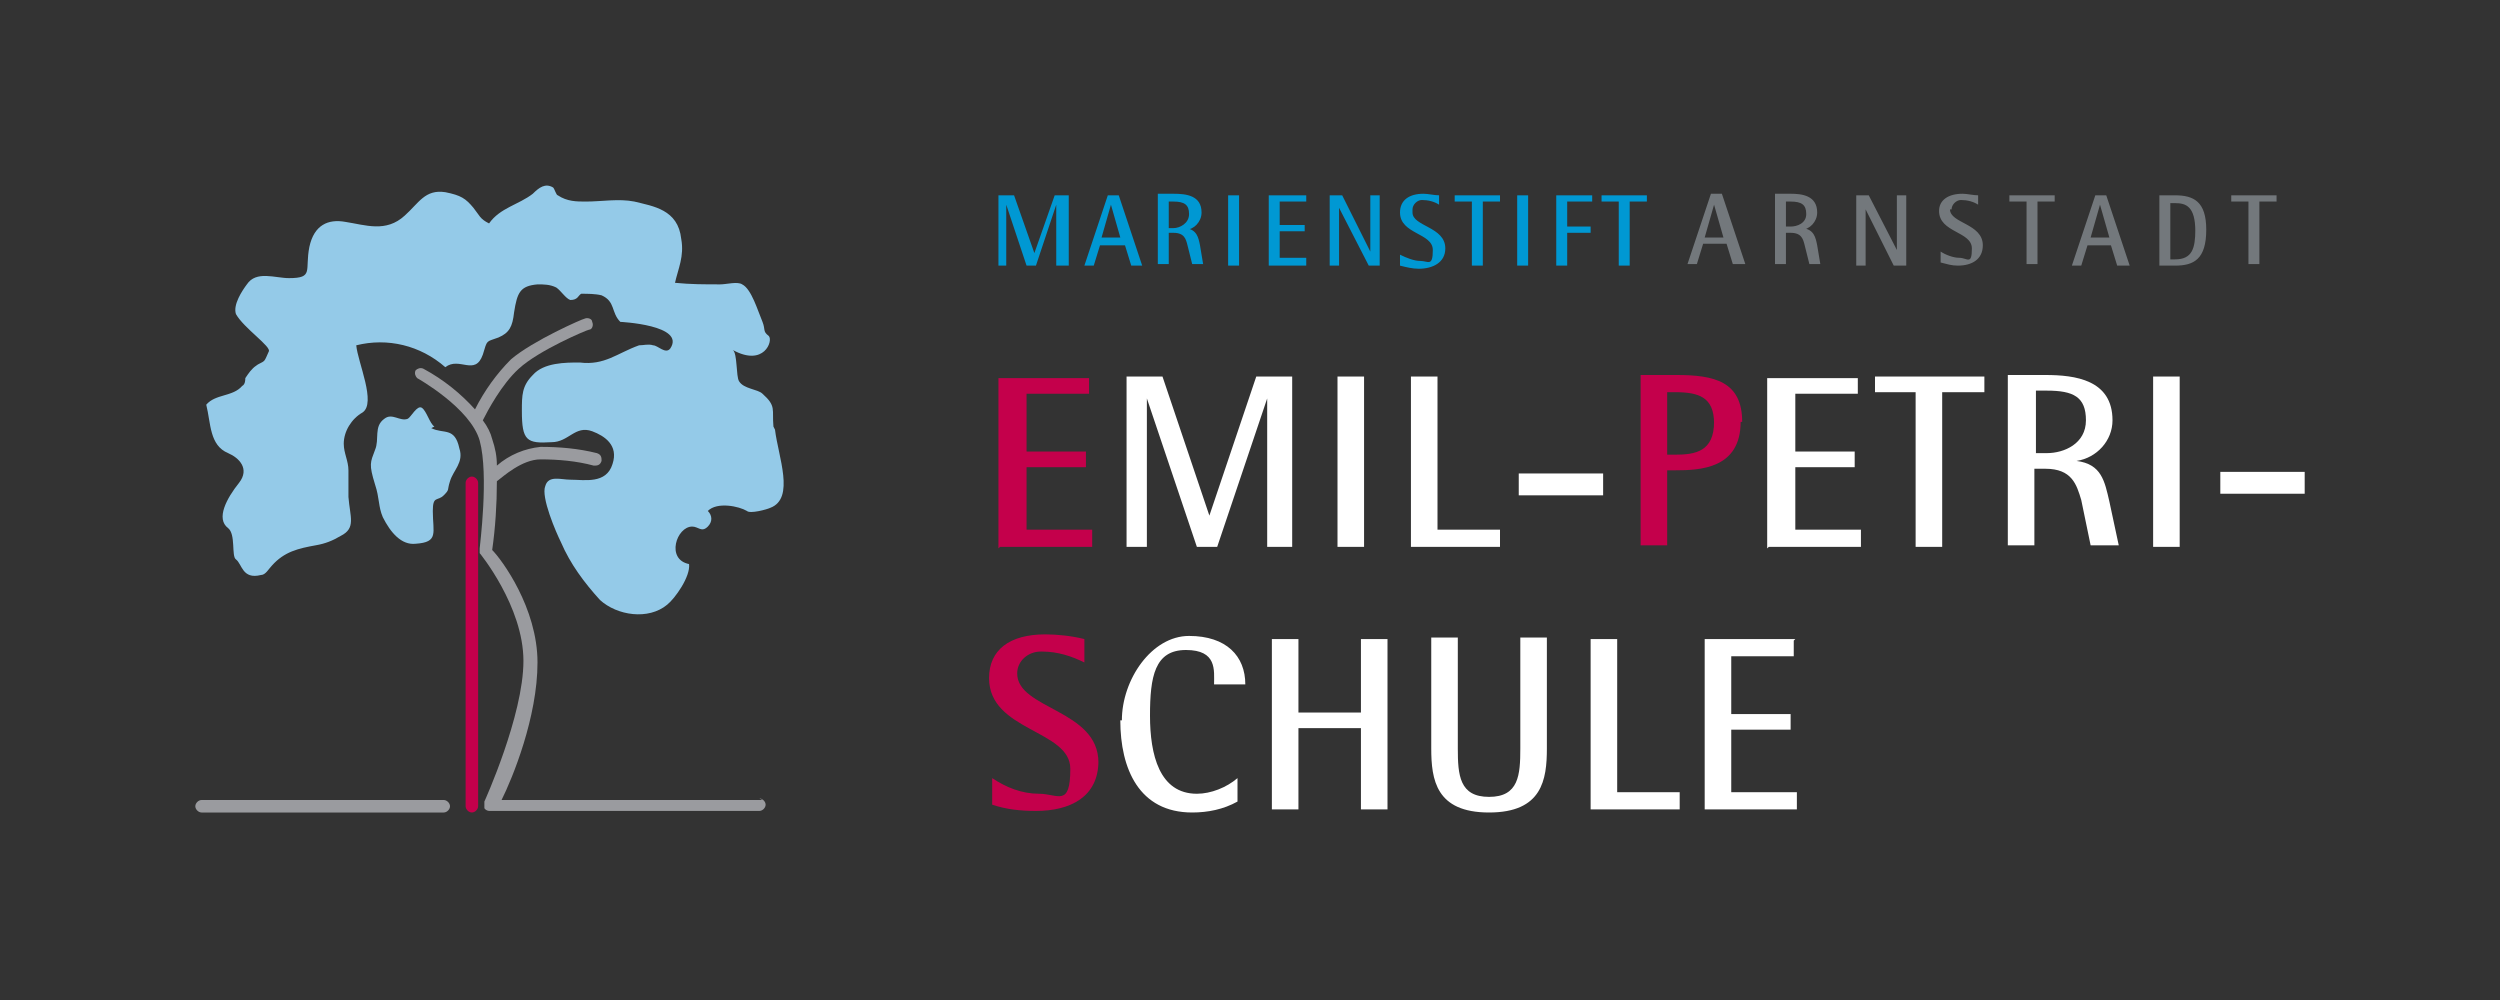 <?xml version="1.0" encoding="UTF-8"?>
<svg id="Ebene_1" xmlns="http://www.w3.org/2000/svg" version="1.1" viewBox="0 0 160 64">
  <rect x="0" y="0" width="160" height="64" fill="#333333" stroke="none"/>
  <!-- Generator: Adobe Illustrator 29.8.3, SVG Export Plug-In . SVG Version: 2.1.1 Build 3)  -->
  <defs>
    <style>
      .st0 {
        fill: #9a9b9f;
      }

      .st1 {
        fill: #fff;
      }

      .st2 {
        fill: #0098d3;
      }

      .st3 {
        fill: #73787c;
      }

      .st4 {
        fill: #c4004b;
      }

      .st5 {
        fill: #94cae8;
      }
    </style>
  </defs>
  <g id="Gruppe_410">
    <g id="Gruppe_375">
      <path id="Pfad_287" class="st4" d="M111.5,27c0-2.6-1.8-3-4.2-3h-2.3v10.9h1.7v-4.8h.5c1.6,0,4.2-.1,4.2-3.1M109.7,27c0,1.9-1.2,2.1-2.5,2.1h-.5v-4h.5c1.5,0,2.5.3,2.5,2M70.3,48.8c0-3.4-5.2-3.4-5.2-5.7,0-.8.7-1.4,1.5-1.4,0,0,0,0,.1,0,1,0,1.9.3,2.7.7v-1.5c-.8-.2-1.7-.3-2.5-.3-2.3,0-3.6,1-3.6,2.8,0,3.4,5.2,3.3,5.2,5.8s-.8,1.6-2,1.6c-1.1,0-2.1-.4-3-1v1.7c.9.3,1.8.4,2.8.4,2.2,0,4-.9,4-3.2M64,35h5.9v-1.1h-4.2v-4h3.8v-1h-3.8v-3.7h4v-1h-5.8v10.9Z"/>
    </g>
    <path id="Pfad_288" class="st1" d="M147.5,30.2h-5.4v1.4h5.4v-1.4ZM137.8,35h1.7v-10.9h-1.7v10.9ZM132.9,29.5h0c1.3-.2,2.3-1.3,2.3-2.6,0-2.6-2.4-2.9-4.3-2.9h-2.4v10.9h1.7v-4.9h.7c1.7,0,2,1,2.3,2l.6,2.9h1.8l-.6-2.8c-.3-1.3-.5-2.4-2.1-2.6M131,29h-.7v-4h.7c1.7,0,2.5.4,2.5,1.9s-1.4,2.1-2.5,2.1M124.4,25.1h2.6v-1h-7v1h2.6v9.9h1.7v-9.9ZM113.2,35h5.9v-1.1h-4.2v-4h3.8v-1h-3.8v-3.7h4v-1h-5.8v10.9ZM114.9,40.9h-5.8v10.9h5.9v-1.1h-4.2v-4h3.8v-1h-3.8v-3.7h4v-1ZM101.7,51.8h5.8v-1.1h-4v-9.8h-1.7v10.9ZM97.2,31.7h5.4v-1.4h-5.4v1.4ZM97.3,47.9c0,1.7-.1,3.1-2,3.1s-2-1.4-2-3.1v-7.1h-1.7v7.1c0,2,.3,4.1,3.7,4.1s3.7-2.1,3.7-4.1v-7.1h-1.7v7.1ZM90.2,35h5.8v-1.1h-4v-9.8h-1.7v10.9ZM87.1,51.8h1.7v-10.9h-1.7v4.7h-4v-4.7h-1.7v10.9h1.7v-5.2h4v5.2ZM85.6,35h1.7v-10.9h-1.7v10.9ZM81.1,35h1.6v-10.9h-2.3l-3,8.9h0l-3-8.9h-2.3v10.9h1.3v-9.5h0l3.2,9.5h1.3l3.2-9.5h0v9.5ZM71.7,46.1c0,3.1,1.2,5.9,4.6,5.9,1,0,2-.2,2.9-.7v-1.5c-.7.6-1.7,1-2.6,1-2.4,0-3-2.5-3-5s.3-4.2,2.3-4.2,1.8,1.3,1.8,2.2h2c0-1.8-1.2-3.1-3.6-3.1s-4.3,2.8-4.3,5.4"/>
    <g id="Gruppe_376">
      <path id="Pfad_289" class="st2" d="M105.4,12.9v-.4h-2.9v.4h1.1v4.1h.7v-4.1h1.1ZM100.3,12.9h1.6v-.4h-2.3v4.5h.7v-2.1h1.5v-.4h-1.5v-1.5ZM97.1,17h.7v-4.5h-.7v4.5ZM94.9,12.9h1.1v-.4h-2.9v.4h1.1v4.1h.7v-4.1ZM90.4,13.4c0-.3.3-.6.6-.6,0,0,0,0,0,0,.4,0,.8.1,1.1.3v-.6c-.3,0-.7-.1-1-.1-.9,0-1.5.4-1.5,1.2,0,1.4,2.1,1.3,2.1,2.4s-.3.7-.8.7c-.4,0-.9-.2-1.3-.4v.7c.4.1.8.2,1.2.2.9,0,1.7-.4,1.7-1.3,0-1.4-2.1-1.4-2.1-2.3M87.6,17h.7v-4.5h-.6v3.6h0l-1.8-3.6h-.8v4.5h.6v-3.7h0l1.9,3.7ZM81.2,17h2.4v-.5h-1.7v-1.7h1.6v-.4h-1.6v-1.5h1.7v-.4h-2.4v4.5ZM78.6,17h.7v-4.5h-.7v4.5ZM75.9,14.7h0c.5,0,1-.5,1-1.1,0-1.1-1-1.2-1.8-1.2h-1v4.5h.7v-2h.3c.7,0,.8.4.9.8l.3,1.2h.7l-.2-1.2c-.1-.5-.2-1-.9-1.1M75.1,14.6h-.3v-1.7h.3c.7,0,1,.2,1,.8s-.6.9-1,.9M72.4,17h.7l-1.5-4.5h-.7l-1.5,4.5h.6l.4-1.3h1.6l.4,1.3ZM71.8,15.2h-1.3l.6-2.1h0l.6,2.1ZM67.7,17h.7v-4.5h-.9l-1.3,3.7h0l-1.3-3.7h-1v4.5h.5v-3.9h0l1.3,3.9h.6l1.3-3.9h0v3.9Z"/>
    </g>
    <g id="Gruppe_377">
      <path id="Pfad_290" class="st3" d="M145.7,12.9v-.4h-2.9v.4h1.1v4h.7v-4h1.1ZM141.2,14.7c0-1.8-.8-2.2-2-2.2h-1v4.5h1c1.2,0,2-.4,2-2.3M140.5,14.7c0,1.2-.2,1.9-1.3,1.9h-.3v-3.6h.3c.7,0,1.3.2,1.3,1.8M135.6,17h.7l-1.5-4.5h-.7l-1.5,4.5h.6l.4-1.3h1.5l.4,1.3ZM135.1,15.2h-1.3l.6-2.1h0l.6,2.1ZM130.4,12.9h1.1v-.4h-2.9v.4h1.1v4h.7v-4ZM124.9,13.4c0-.3.3-.6.6-.6,0,0,0,0,0,0,.4,0,.8.1,1.1.3v-.6c-.3,0-.7-.1-1-.1-.9,0-1.5.4-1.5,1.1,0,1.4,2.1,1.3,2.1,2.4s-.3.6-.8.6c-.4,0-.9-.2-1.2-.4v.7c.4.1.7.2,1.1.2.9,0,1.6-.4,1.6-1.3,0-1.4-2.1-1.4-2.1-2.3M121.3,17h.7v-4.5h-.6v3.5h0l-1.8-3.5h-.8v4.5h.6v-3.6h0l1.8,3.6ZM115.3,14.7h0c.5,0,1-.5,1-1.1,0-1.1-1-1.2-1.7-1.2h-1v4.5h.7v-2h.3c.7,0,.8.4.9.8l.3,1.2h.7l-.2-1.2c-.1-.5-.2-1-.9-1.1M114.6,14.5h-.3v-1.6h.3c.7,0,1,.2,1,.8s-.6.8-1,.8M111,16.9h.7l-1.5-4.5h-.7l-1.5,4.5h.6l.4-1.3h1.5l.4,1.3ZM110.4,15.2h-1.3l.6-2.1h0l.6,2.1Z"/>
    </g>
  </g>
  <g>
    <path class="st0" d="M28.4,51.2h-15.5c-.2,0-.4.2-.4.4,0,.2.2.4.4.4,0,0,0,0,0,0h15.5c.2,0,.4-.2.4-.4,0,0,0,0,0,0,0-.2-.2-.4-.4-.4"/>
    <path class="st0" d="M48.8,51.2h-16.7c.7-1.4,2.3-5.3,2.3-8.8s-2.3-6.6-2.9-7.2c.2-1.4.3-2.9.3-4.4.4-.3,1.6-1.4,2.8-1.4,1.1,0,2.3.1,3.4.4.2,0,.4,0,.5-.3,0,0,0,0,0,0,0-.2,0-.4-.3-.5,0,0,0,0,0,0-1.2-.3-2.4-.4-3.6-.4-1,.1-2,.5-2.8,1.2,0-.6-.1-1.1-.3-1.7-.1-.4-.3-.8-.6-1.2.3-.6,1.2-2.3,2.3-3.3,1.3-1.2,4.4-2.5,4.5-2.5.2,0,.3-.3.2-.5,0,0,0,0,0,0,0-.2-.3-.3-.5-.2,0,0,0,0,0,0-.1,0-3.3,1.4-4.7,2.6-.9.9-1.7,2-2.3,3.2-.9-1-2-1.9-3.3-2.6-.2-.1-.4,0-.5.1-.1.2,0,.4.1.5,0,0,3.4,1.9,4,4,.6,2.2,0,6.8,0,6.9,0,.1,0,.2,0,.3,0,0,2.8,3.4,2.8,6.9s-2.5,9-2.5,9c0,.1,0,.3,0,.4,0,.1.2.2.3.2h17.3c.2,0,.4-.2.4-.4,0,0,0,0,0,0,0-.2-.2-.4-.4-.4,0,0,0,0,0,0"/>
    <path class="st4" d="M30.2,52c-.2,0-.4-.2-.4-.4v-20.7c0-.2.2-.4.4-.4,0,0,0,0,0,0,.2,0,.4.2.4.4v20.7c0,.2-.2.4-.4.4"/>
    <path class="st5" d="M49.5,27.3c-.1-1.1.2-1.3-.7-2.1-.3-.3-1.2-.3-1.5-.8-.2-.3-.1-1.8-.4-2,2,1.1,2.6-.6,2.3-.9-.4-.3-.2-.4-.4-.9-.3-.7-.7-2.1-1.3-2.4-.3-.2-1,0-1.4,0-1,0-1.9,0-2.9-.1.2-.9.6-1.7.4-2.8-.2-1.9-1.8-2.1-3-2.4-1-.2-2.1,0-3.1,0-.6,0-1.2,0-1.8-.4-.1,0-.2-.4-.3-.5-.5-.3-.9,0-1.3.4-.9.7-2.1.9-2.8,1.9-.6-.3-.6-.5-1-1-.5-.6-.8-.8-1.8-1-1.3-.2-1.7.7-2.6,1.5-1.2,1.1-2.5.6-3.8.4-1.1-.2-2,.2-2.3,1.6-.3,1.5.3,2-1.3,2-.9,0-2.1-.5-2.7.4-.3.4-.9,1.3-.7,1.9.5.9,2.3,2.1,2.1,2.4-.1.2-.2.5-.3.6-.1.1-.4.2-.5.3-.3.2-.5.5-.7.8,0,.1,0,.4-.2.5-.6.7-1.7.5-2.3,1.2.3,1.2.2,2.6,1.4,3.1.7.3,1.4,1,.7,1.9-.8,1-1.5,2.3-.7,2.9.5.4.2,1.8.5,2,.4.3.4,1.3,1.6,1,.3,0,.5-.4.7-.6.8-.9,1.7-1.1,2.8-1.3.6-.1,1.1-.3,1.6-.6,1-.5.6-1.2.5-2.5,0-.6,0-1.1,0-1.7s-.3-1.1-.3-1.7c0-.8.5-1.6,1.2-2,.9-.6-.3-3.2-.4-4.3,2-.5,4.1,0,5.7,1.4.9-.7,1.9.6,2.4-.8.3-1,.2-.8,1-1.1.7-.3.9-.7,1-1.6.2-1.3.4-1.7,1.5-1.8.4,0,.8,0,1.2.2.3.2.6.7.9.8.5,0,.5-.3.7-.4.4,0,.9,0,1.3.1.9.4.6,1.1,1.2,1.7,0,0,4.2.2,3.2,1.7-.3.4-.8-.2-1.1-.2-.3-.1-.6,0-.9,0-1.4.5-2.2,1.3-3.8,1.1-.9,0-2.3,0-3,.8-.7.7-.7,1.3-.7,2.3,0,1.9.3,2.1,1.9,2,1.1,0,1.5-1.1,2.6-.7.8.3,1.7.9,1.3,2.1-.4,1.3-1.8,1-2.7,1-.6,0-1.4-.3-1.6.4-.3.7.7,3,1,3.6.6,1.4,1.5,2.6,2.5,3.7,1.1,1,3.1,1.3,4.3.3.5-.4,1.5-1.8,1.4-2.6-1.5-.3-.8-2.4.2-2.4.4,0,.6.4,1,0,.3-.3.3-.7,0-1,.6-.6,2-.3,2.5,0,.2.2,1.3-.1,1.5-.2,1.6-.6.5-3.3.3-5"/>
    <path class="st5" d="M27.8,27.3c-.3-.2-.5-1-.8-1.2-.3-.2-.7.6-.9.7-.5.2-1-.4-1.5,0-.7.5-.3,1.3-.6,2-.3.8-.4.9,0,2.2.3.9.2,1.4.5,2.1.5,1,1.2,1.8,2.1,1.7,1.5-.1,1.1-.7,1.1-2.1,0-1,.3-.6.7-1,.4-.4.2-.3.4-.9.2-.7.9-1.2.6-2.1-.3-1.4-1-.9-1.8-1.3"/>
  </g>
</svg>
